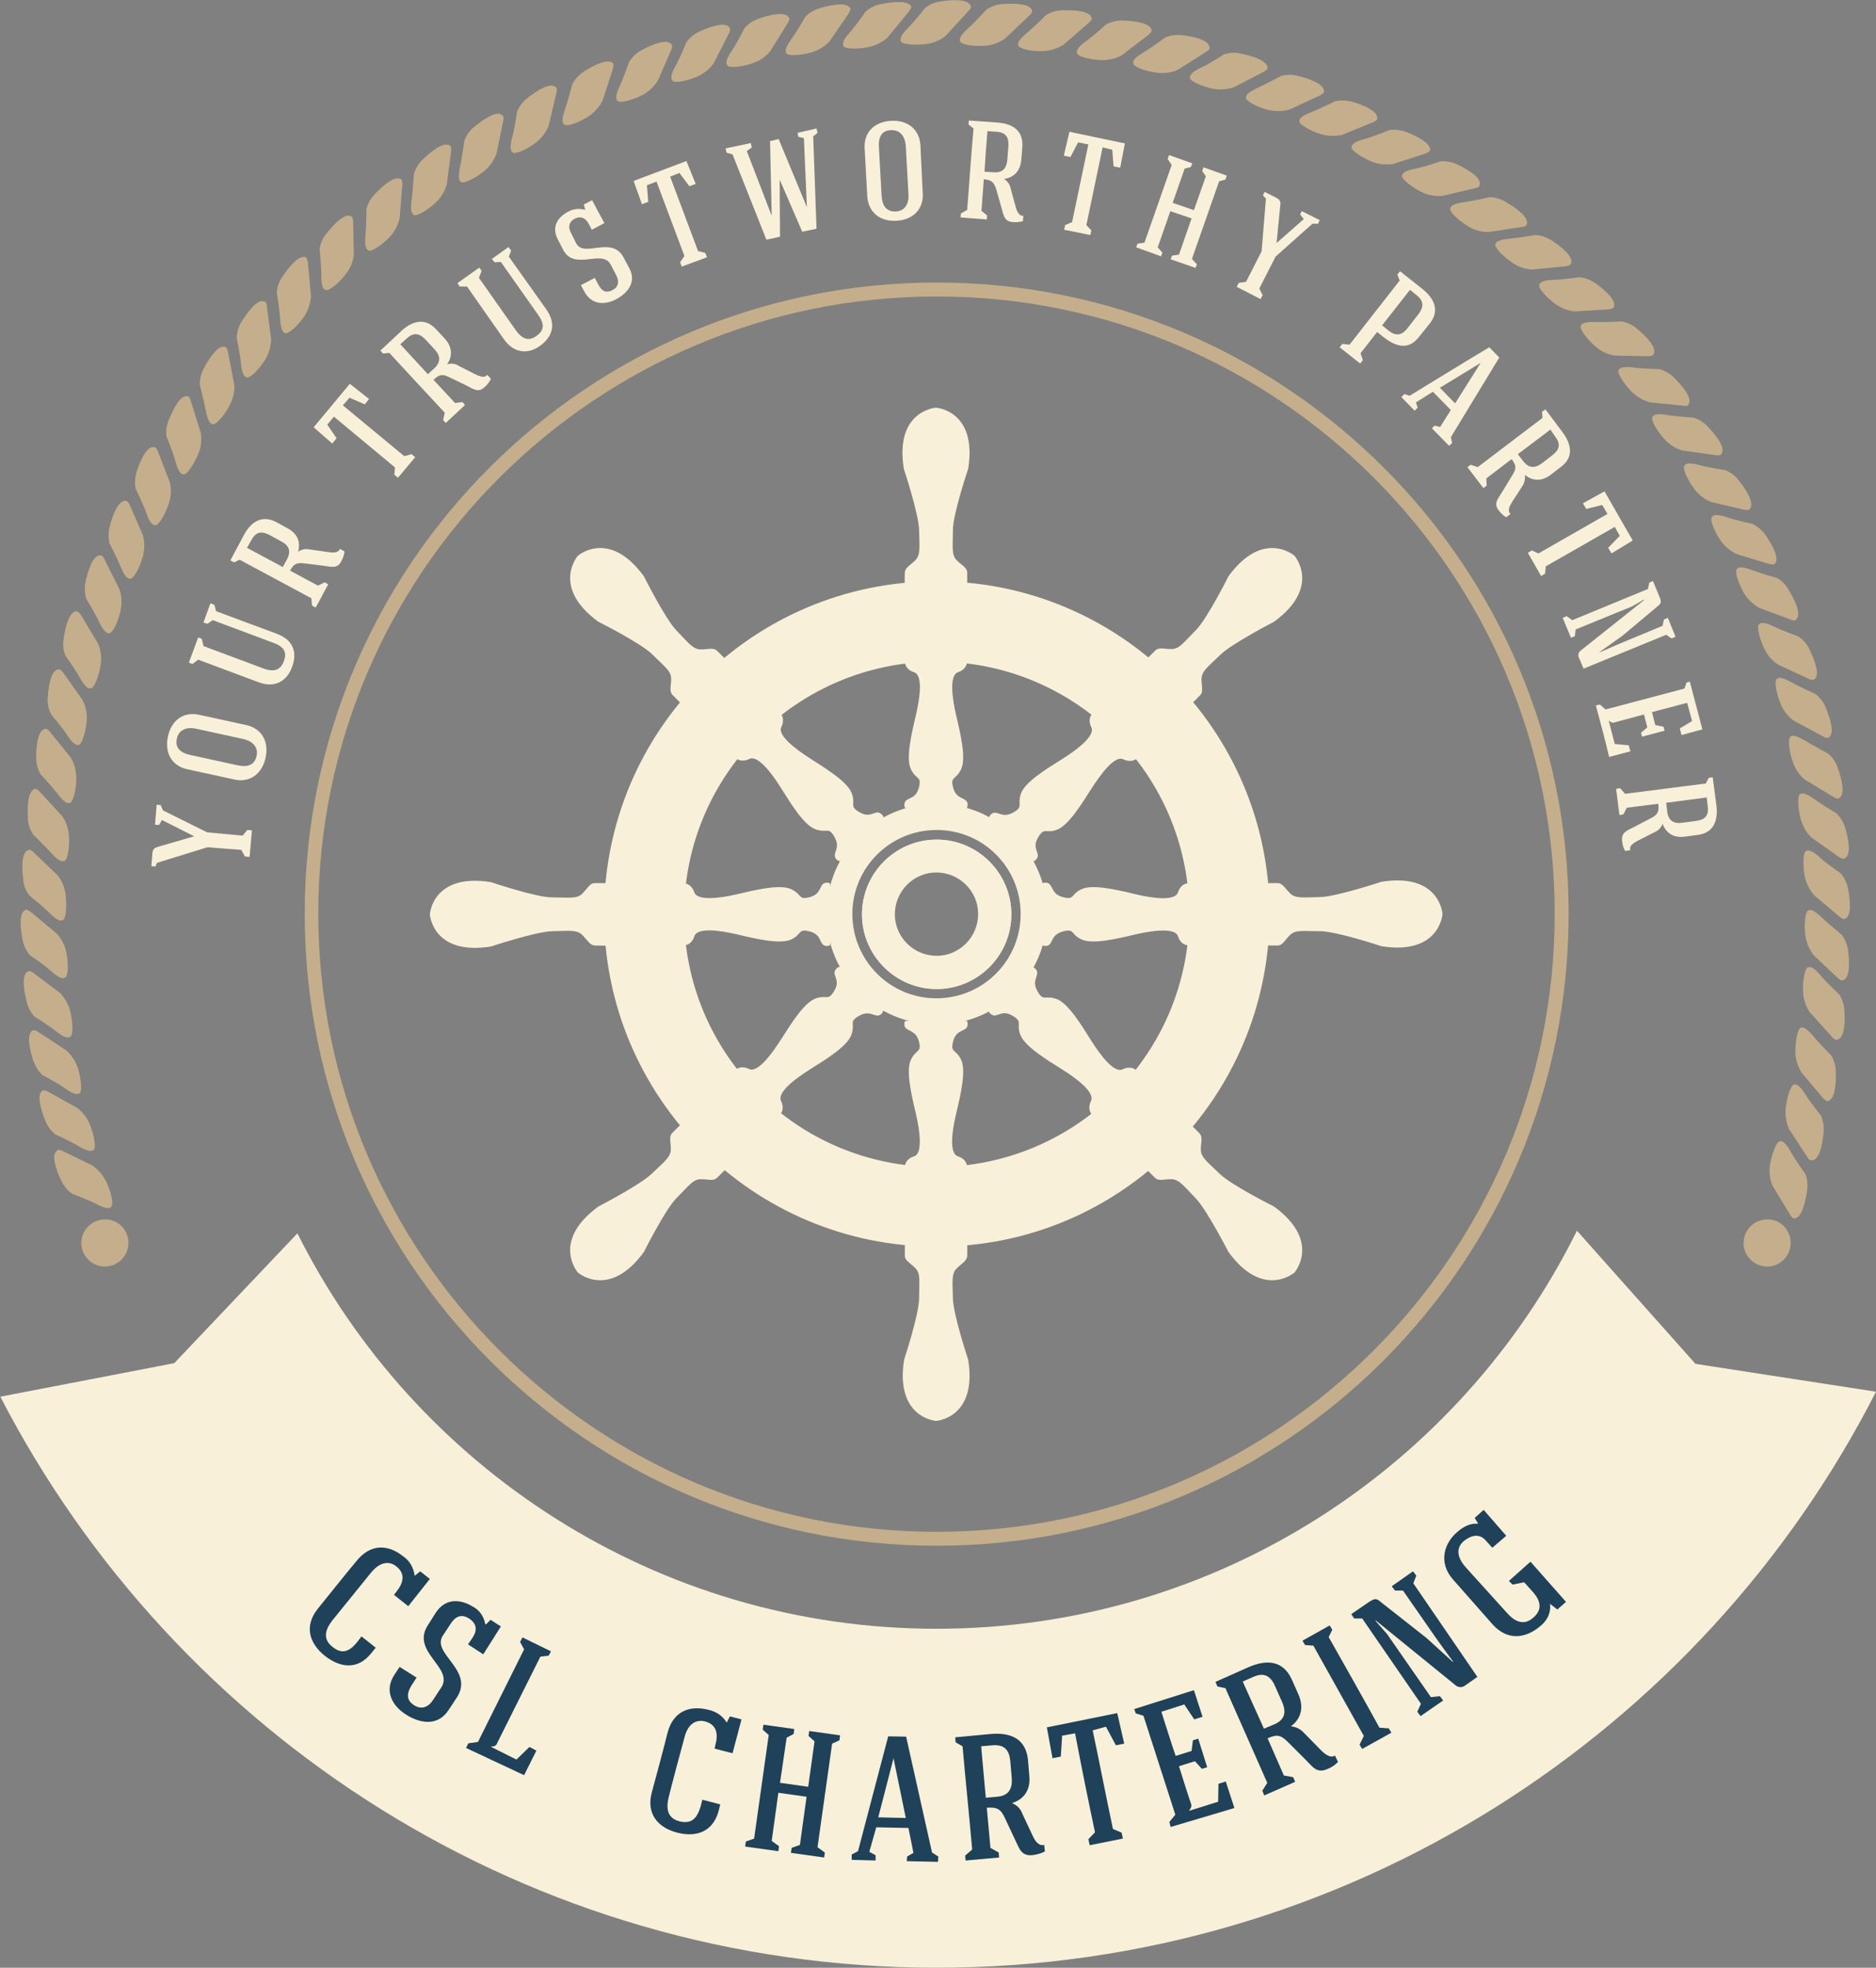 <?xml version="1.0" encoding="utf-8"?>
<!-- Generator: Adobe Illustrator 27.9.0, SVG Export Plug-In . SVG Version: 6.00 Build 0)  -->
<svg version="1.1" id="Layer_1" xmlns="http://www.w3.org/2000/svg" xmlns:xlink="http://www.w3.org/1999/xlink" x="0px" y="0px"
	 viewBox="0 0 565.2 592.7" style="enable-background:new 0 0 565.2 592.7;" xml:space="preserve">
<rect x="0" y="0" width="565.2" height="592.7" fill="#808080" stroke="none"/>
<style type="text/css">
	.st0{fill:#C5AE8B;}
	.st1{fill:#F9F0D9;}
	.st2{fill:#1F4159;}
</style>
<g id="Layer_2_00000138555330096096883140000003722478173672779711_">
	<g id="图层_1">
		<path class="st0" d="M38.7,374.4c0,3.9-3.2,7.1-7.1,7.1s-7.1-3.2-7.1-7.1s3.2-7.1,7.1-7.1l0,0C35.5,367.2,38.7,370.4,38.7,374.4z"
			/>
		<path class="st0" d="M539.5,374.4c0,3.9-3.2,7.1-7.1,7.1s-7.1-3.2-7.1-7.1s3.2-7.1,7.1-7.1l0,0
			C536.3,367.2,539.5,370.4,539.5,374.4z"/>
		<path class="st0" d="M18.9,346.7l9,4.4c1.8,1.3,3.2,3,4.2,5c1.5,3.3,2.1,6.5,1.5,7.3s-1.8,0.7-4.5-0.7s-7.3-3.1-7.3-3.1
			c-1.5-1-2.6-2.4-3.4-4.1c-1.4-2.9-3.2-7.8-1.1-9C17.3,346.4,17.7,346.1,18.9,346.7z"/>
		<path class="st0" d="M14.6,328.9l8.8,4.9c1.7,1.4,3,3.1,3.8,5.2c1.3,3.4,1.7,6.7,1.1,7.3s-1.8,0.6-4.5-1s-7.1-3.6-7.1-3.6
			c-1.4-1.1-2.5-2.6-3.1-4.3c-1.2-3-2.8-8-0.6-9C13,328.5,13.4,328.2,14.6,328.9z"/>
		<path class="st0" d="M11.6,310.9l8.4,5.5c1.6,1.5,2.8,3.3,3.5,5.4c1,3.5,1.2,6.8,0.6,7.4s-1.9,0.5-4.4-1.3s-6.8-4-6.8-4
			c-1.4-1.2-2.3-2.8-2.9-4.5c-1-3-2.2-8.1,0-9.1C10.1,310.4,10.5,310.1,11.6,310.9z"/>
		<path class="st0" d="M10.1,293.1l8,6c1.5,1.6,2.6,3.5,3.1,5.7c0.8,3.5,0.8,6.8,0.1,7.4s-1.9,0.4-4.3-1.5s-6.6-4.5-6.6-4.5
			c-1.2-1.3-2.1-2.9-2.4-4.7c-0.8-3.1-1.7-8.3,0.7-9C8.6,292.5,9.1,292.3,10.1,293.1z"/>
		<path class="st0" d="M9.4,274.8l7.7,6.4c1.5,1.6,2.5,3.7,2.9,5.8c0.7,3.5,0.5,6.9-0.3,7.4s-1.9,0.3-4.2-1.8s-6.4-4.8-6.4-4.8
			c-1.2-1.3-2-3-2.3-4.8c-0.6-3.1-1.3-8.4,1.1-9C7.9,274.1,8.3,273.9,9.4,274.8z"/>
		<path class="st0" d="M10.1,256.7l7.3,7c1.3,1.7,2.2,3.8,2.4,6c0.4,3.6,0,6.9-0.8,7.4s-1.9,0.1-4.1-2.1s-6-5.2-6-5.2
			c-1.1-1.4-1.8-3.1-1.9-4.9c-0.4-3.2-0.7-8.4,1.7-8.9C8.6,255.9,9.1,255.8,10.1,256.7z"/>
		<path class="st0" d="M12,238.5l6.8,7.4c1.2,1.8,1.9,4,2,6.1c0.2,3.6-0.5,6.9-1.3,7.3s-1.9,0-4-2.3s-5.5-5.6-5.5-5.6
			c-1-1.5-1.6-3.2-1.6-5c-0.2-3.2-0.1-8.4,2.3-8.8C10.6,237.6,11.1,237.5,12,238.5z"/>
		<path class="st0" d="M15.1,220.5l6.3,7.8c1.1,1.9,1.6,4.1,1.6,6.3c-0.1,3.6-1,6.8-1.8,7.2s-1.9-0.1-3.8-2.6s-5.2-6-5.2-6
			c-0.9-1.6-1.3-3.3-1.3-5.1c0-3.2,0.4-8.4,2.9-8.6C13.8,219.5,14.2,219.4,15.1,220.5z"/>
		<path class="st0" d="M19.1,202.7l5.8,8.2c1,2,1.4,4.2,1.2,6.3c-0.3,3.6-1.4,6.7-2.2,7.1s-1.9-0.2-3.6-2.8s-4.9-6.3-4.9-6.3
			c-0.8-1.6-1.2-3.4-1-5.2c0.2-3.2,0.9-8.4,3.4-8.4C17.9,201.7,18.3,201.6,19.1,202.7z"/>
		<path class="st0" d="M24.5,185.4l5.1,8.6c0.8,2,1.1,4.3,0.7,6.4c-0.6,3.6-1.9,6.6-2.8,6.9s-1.9-0.4-3.4-3.1s-4.4-6.7-4.4-6.7
			c-0.7-1.7-0.8-3.5-0.5-5.3c0.5-3.2,1.6-8.3,4.1-8.1C23.4,184.3,23.8,184.3,24.5,185.4z"/>
		<path class="st0" d="M31.5,168.5l4.5,9c0.7,2.1,0.8,4.3,0.3,6.5c-0.8,3.5-2.3,6.5-3.2,6.7s-1.9-0.5-3.2-3.3s-3.9-7-3.9-7
			c-0.5-1.7-0.6-3.5-0.2-5.3c0.7-3.1,2.2-8.2,4.6-7.8C30.4,167.2,30.9,167.3,31.5,168.5z"/>
		<path class="st0" d="M39.1,152.1l4,9.2c0.5,2.1,0.5,4.4-0.1,6.5c-1,3.4-2.7,6.3-3.6,6.5s-1.8-0.6-3-3.5s-3.4-7.1-3.4-7.1
			c-0.4-1.7-0.4-3.6,0.1-5.3c0.8-3.1,2.6-8.1,5-7.5C38.1,150.8,38.5,150.9,39.1,152.1z"/>
		<path class="st0" d="M47.6,136l3.6,9.4c0.5,2.1,0.3,4.4-0.4,6.5c-1.2,3.4-3,6.2-3.9,6.3s-1.8-0.7-2.8-3.6s-3.2-7.3-3.2-7.3
			c-0.4-1.8-0.2-3.6,0.3-5.3c1-3.1,3-7.9,5.4-7.3C46.7,134.7,47.1,134.8,47.6,136z"/>
		<path class="st0" d="M57.5,120.8l3,9.6c0.3,2.2,0.1,4.4-0.8,6.4c-1.4,3.3-3.3,6-4.2,6.1s-1.8-0.8-2.6-3.8s-2.7-7.5-2.7-7.5
			c-0.3-1.8,0-3.6,0.7-5.2c1.2-3,3.4-7.7,5.8-7C56.7,119.4,57.1,119.5,57.5,120.8z"/>
		<path class="st0" d="M68.7,106.1l1.9,9.9c0.1,2.2-0.5,4.4-1.5,6.3c-1.8,3.2-4,5.6-4.9,5.5s-1.6-1-2.2-4.1s-1.8-7.8-1.8-7.8
			c0-1.8,0.4-3.6,1.3-5.1c1.5-2.8,4.3-7.3,6.6-6.2C68,104.7,68.5,104.8,68.7,106.1z"/>
		<path class="st0" d="M80.4,92.3l1.3,10c-0.1,2.2-0.7,4.3-1.9,6.2c-1.9,3-4.4,5.3-5.3,5.2s-1.6-1.1-1.9-4.2s-1.3-7.8-1.3-7.8
			c0.1-1.8,0.6-3.5,1.6-5c1.7-2.7,4.8-7,6.9-5.8C79.8,90.8,80.3,90.9,80.4,92.3z"/>
		<path class="st0" d="M92.8,79.3l0.9,10c-0.2,2.2-0.9,4.3-2.1,6.1c-2.1,3-4.6,5.1-5.5,5s-1.5-1.2-1.7-4.3s-1-7.9-1-7.9
			c0.1-1.8,0.7-3.5,1.8-5c1.8-2.7,5-6.8,7.2-5.6C92.2,77.8,92.7,78,92.8,79.3z"/>
		<path class="st0" d="M106.4,66.9l0.2,10c-0.3,2.2-1.2,4.2-2.6,5.9c-2.2,2.8-4.9,4.8-5.8,4.6s-1.4-1.3-1.4-4.4s-0.5-7.9-0.5-7.9
			c0.2-1.8,1-3.5,2.1-4.8c2-2.5,5.5-6.4,7.5-5.1C106,65.3,106.4,65.6,106.4,66.9z"/>
		<path class="st0" d="M121.2,55.8l-0.8,10c-0.5,2.1-1.6,4.1-3.1,5.7c-2.5,2.6-5.4,4.3-6.2,4s-1.3-1.4-1-4.5s0.3-8,0.3-8
			c0.4-1.7,1.3-3.3,2.6-4.6c2.2-2.3,6.1-5.9,8-4.3C120.9,54.2,121.3,54.5,121.2,55.8z"/>
		<path class="st0" d="M135.9,45.6l-1.3,10c-0.6,2.1-1.8,4-3.4,5.5c-2.6,2.4-5.6,4-6.4,3.7s-1.2-1.5-0.8-4.5s0.7-7.9,0.7-7.9
			c0.5-1.7,1.5-3.3,2.8-4.5c2.3-2.2,6.4-5.6,8.2-3.9C135.7,44,136.1,44.3,135.9,45.6z"/>
		<path class="st0" d="M151.6,36.4l-2,9.9c-0.8,2.1-2.1,3.9-3.8,5.3c-2.8,2.2-5.8,3.6-6.7,3.3s-1.1-1.6-0.5-4.6s1.3-7.9,1.3-7.9
			c0.6-1.7,1.7-3.2,3.1-4.3c2.5-2,6.8-5.1,8.4-3.3C151.5,34.8,151.9,35.1,151.6,36.4z"/>
		<path class="st0" d="M167.6,28.1l-2.3,9.8c-0.8,2-2.2,3.8-3.9,5.1c-2.9,2.2-6,3.4-6.8,3s-1.1-1.6-0.3-4.6s1.5-7.8,1.5-7.8
			c0.7-1.7,1.8-3.1,3.3-4.2c2.5-2,6.9-4.9,8.5-3C167.6,26.5,168,26.8,167.6,28.1z"/>
		<path class="st0" d="M184.6,20.9l-3.1,9.5c-1,1.9-2.5,3.6-4.4,4.8c-3.1,1.9-6.2,2.9-7,2.4s-0.9-1.7,0.1-4.6s2.2-7.6,2.2-7.6
			c0.8-1.6,2.1-2.9,3.6-3.9c2.7-1.7,7.3-4.2,8.8-2.3C184.7,19.3,185,19.6,184.6,20.9z"/>
		<path class="st0" d="M202.2,15.1l-4,9.2c-1.2,1.8-2.8,3.4-4.8,4.4c-3.2,1.6-6.4,2.3-7.2,1.8s-0.8-1.8,0.5-4.6s2.9-7.4,2.9-7.4
			c1-1.5,2.3-2.7,3.9-3.5c2.8-1.5,7.7-3.6,8.9-1.5C202.4,13.4,202.7,13.8,202.2,15.1z"/>
		<path class="st0" d="M219.6,10.1l-4.6,9c-1.3,1.8-3,3.1-5,4c-3.3,1.4-6.6,1.9-7.3,1.3s-0.7-1.8,0.8-4.5s3.3-7.2,3.3-7.2
			c1.1-1.5,2.5-2.6,4.1-3.3c2.9-1.3,7.9-3.1,9-0.9C219.9,8.5,220.2,8.9,219.6,10.1z"/>
		<path class="st0" d="M237.3,7l-5.3,8.5c-1.4,1.7-3.3,2.9-5.4,3.6c-3.4,1.1-6.7,1.4-7.4,0.7s-0.5-1.9,1.2-4.4s3.9-6.9,3.9-6.9
			c1.2-1.4,2.7-2.4,4.4-2.9c3-1.1,8.1-2.4,9.1-0.1C237.8,5.4,238.1,5.8,237.3,7z"/>
		<path class="st0" d="M255.6,4.2l-5.7,8.3c-1.5,1.6-3.4,2.7-5.5,3.3c-3.5,1-6.8,1-7.4,0.4s-0.4-1.9,1.4-4.4s4.2-6.7,4.2-6.7
			c1.2-1.3,2.8-2.2,4.6-2.7c3.1-0.9,8.2-2,9.1,0.3C256.1,2.7,256.3,3.1,255.6,4.2z"/>
		<path class="st0" d="M273.8,3.5l-6.4,7.8c-1.6,1.5-3.6,2.4-5.8,2.9c-3.5,0.7-6.9,0.5-7.4-0.2s-0.3-1.9,1.8-4.2
			c2-2.3,4.8-6.3,4.8-6.3c1.3-1.2,3-2,4.8-2.3c3.1-0.6,8.4-1.3,9,1C274.5,2,274.6,2.5,273.8,3.5z"/>
		<path class="st0" d="M291.7,3.4l-6.8,7.4c-1.7,1.4-3.8,2.2-6,2.5c-3.6,0.4-6.9,0-7.4-0.7s-0.2-1.9,2-4.1s5.2-6.1,5.2-6.1
			c1.4-1.1,3.1-1.8,4.9-2c3.2-0.5,8.4-0.8,8.9,1.6C292.5,1.9,292.7,2.4,291.7,3.4z"/>
		<path class="st0" d="M310,4.8l-7.3,6.9c-1.8,1.2-3.9,2-6.1,2.1c-3.6,0.2-6.9-0.4-7.3-1.2s0-1.9,2.3-4s5.6-5.7,5.6-5.7
			c1.5-1,3.2-1.6,5-1.7c3.2-0.2,8.5-0.2,8.8,2.2C310.9,3.4,311,3.9,310,4.8z"/>
		<path class="st0" d="M328,6.9l-7.6,6.6c-1.9,1.2-4,1.8-6.2,1.9c-3.6,0.1-6.8-0.7-7.3-1.5s0-1.9,2.4-3.9s5.8-5.4,5.8-5.4
			c1.5-1,3.3-1.5,5.1-1.5c3.2-0.1,8.5,0.1,8.7,2.5C329,5.6,329,6,328,6.9z"/>
		<path class="st0" d="M345.9,10.6l-8,6.1c-1.9,1-4.1,1.5-6.3,1.4c-3.6-0.2-6.8-1.1-7.1-2s0.2-1.9,2.7-3.7s6.1-5.1,6.1-5.1
			c1.6-0.8,3.4-1.2,5.2-1.1c3.2,0.1,8.4,0.7,8.5,3.1C346.9,9.3,346.9,9.8,345.9,10.6z"/>
		<path class="st0" d="M363.4,15.6l-8.5,5.4c-2,0.9-4.2,1.2-6.4,0.9c-3.6-0.5-6.6-1.7-7-2.6s0.3-1.9,3-3.5s6.5-4.5,6.5-4.5
			c1.7-0.7,3.5-0.9,5.2-0.7c3.2,0.4,8.3,1.4,8.2,3.8C364.5,14.5,364.5,14.9,363.4,15.6z"/>
		<path class="st0" d="M380.6,21.7l-8.9,4.6c-2.1,0.7-4.3,0.8-6.5,0.4c-3.5-0.8-6.5-2.3-6.7-3.1s0.5-1.9,3.3-3.2s6.9-4,6.9-4
			c1.7-0.6,3.5-0.7,5.3-0.2c3.1,0.6,8.2,2.1,7.9,4.5C381.8,20.6,381.8,21.1,380.6,21.7z"/>
		<path class="st0" d="M397.6,28.8l-9.1,4.2c-2.1,0.6-4.3,0.6-6.5,0.1c-3.5-0.9-6.4-2.6-6.6-3.5s0.6-1.8,3.4-3.1s7.1-3.6,7.1-3.6
			c1.7-0.5,3.6-0.5,5.3,0c3.1,0.8,8.1,2.4,7.7,4.9C398.9,27.7,398.8,28.2,397.6,28.8z"/>
		<path class="st0" d="M413.7,36.8l-9.3,3.8c-2.1,0.5-4.4,0.4-6.5-0.2c-3.4-1.1-6.2-2.8-6.4-3.7s0.7-1.8,3.5-2.9s7.2-3.3,7.2-3.3
			c1.8-0.4,3.6-0.3,5.3,0.2c3.1,0.9,8,2.8,7.4,5.2C415,35.8,414.9,36.3,413.7,36.8z"/>
		<path class="st0" d="M429.3,46.3l-9.6,3.1c-2.2,0.3-4.4,0.1-6.4-0.7c-3.3-1.4-6-3.3-6.1-4.2s0.8-1.8,3.8-2.6s7.5-2.7,7.5-2.7
			c1.8-0.3,3.6,0,5.3,0.6c3,1.2,7.7,3.4,7,5.8C430.7,45.4,430.6,45.8,429.3,46.3z"/>
		<path class="st0" d="M444.4,56.7l-9.8,2.3c-2.2,0.2-4.4-0.2-6.4-1.2c-3.2-1.6-5.7-3.8-5.8-4.7s0.9-1.7,4-2.3s7.6-2.2,7.6-2.2
			c1.8-0.1,3.6,0.2,5.2,1c2.9,1.4,7.5,4,6.5,6.3C445.9,55.9,445.7,56.4,444.4,56.7z"/>
		<path class="st0" d="M458.4,68.4l-10,1.5c-2.2,0-4.3-0.6-6.2-1.8c-3.1-1.9-5.4-4.3-5.3-5.2s1.1-1.6,4.1-2s7.8-1.5,7.8-1.5
			c1.8,0,3.6,0.6,5.1,1.6c2.8,1.6,7.1,4.6,6,6.8C459.9,67.8,459.8,68.2,458.4,68.4z"/>
		<path class="st0" d="M471.7,80.2l-10,1c-2.2-0.1-4.3-0.8-6.1-2.1c-3-2-5.2-4.5-5.1-5.4s1.1-1.5,4.2-1.8s7.9-1.1,7.9-1.1
			c1.8,0.1,3.5,0.7,5,1.7c2.7,1.8,6.9,5,5.6,7.1C473.2,79.6,473,80,471.7,80.2z"/>
		<path class="st0" d="M484.5,93.2l-10,0.6c-2.2-0.2-4.2-1-6-2.3c-2.9-2.2-5-4.7-4.8-5.6s1.2-1.5,4.3-1.6s7.9-0.8,7.9-0.8
			c1.8,0.2,3.5,0.9,4.9,1.9c2.6,1.9,6.6,5.3,5.3,7.3C486,92.7,485.8,93.1,484.5,93.2z"/>
		<path class="st0" d="M496.4,107.3l-10-0.2c-2.2-0.4-4.2-1.3-5.8-2.8c-2.7-2.4-4.6-5.1-4.4-6s1.3-1.4,4.4-1.3s7.9-0.2,7.9-0.2
			c1.8,0.3,3.4,1.1,4.8,2.3c2.5,2.1,6.2,5.7,4.8,7.7C498,107,497.8,107.3,496.4,107.3z"/>
		<path class="st0" d="M507.1,122.2l-10-1c-2.1-0.6-4-1.7-5.6-3.3c-2.5-2.6-4.2-5.5-3.9-6.3s1.4-1.3,4.5-0.9s7.9,0.5,7.9,0.5
			c1.7,0.5,3.3,1.4,4.5,2.7c2.3,2.3,5.7,6.2,4.1,8.1C508.8,122,508.5,122.4,507.1,122.2z"/>
		<path class="st0" d="M516.9,137.1l-10-1.4c-2.1-0.6-4-1.8-5.5-3.5c-2.4-2.7-4-5.6-3.6-6.5s1.5-1.2,4.5-0.7s7.9,0.8,7.9,0.8
			c1.7,0.5,3.3,1.5,4.5,2.9c2.2,2.3,5.5,6.4,3.8,8.2C518.5,136.9,518.2,137.3,516.9,137.1z"/>
		<path class="st0" d="M525.3,153.5l-9.8-2.3c-2-0.8-3.8-2.2-5.1-4c-2.1-2.9-3.4-5.9-3-6.8s1.6-1.1,4.6-0.3s7.8,1.5,7.8,1.5
			c1.7,0.7,3.1,1.8,4.2,3.3c2,2.5,4.9,6.9,3,8.6C527,153.5,526.7,153.8,525.3,153.5z"/>
		<path class="st0" d="M532.8,169.8l-9.6-2.9c-2-1-3.7-2.4-4.9-4.2c-2-3-3.1-6.1-2.6-6.9s1.7-1,4.6,0s7.7,2,7.7,2c1.6,0.8,3,2,4,3.5
			c1.8,2.6,4.5,7.2,2.5,8.7C534.5,169.9,534.1,170.2,532.8,169.8z"/>
		<path class="st0" d="M539.4,186.6l-9.4-3.5c-1.9-1.1-3.5-2.6-4.6-4.5c-1.8-3.1-2.7-6.3-2.2-7.1s1.7-0.9,4.6,0.2s7.6,2.4,7.6,2.4
			c1.5,0.9,2.8,2.2,3.6,3.8c1.7,2.8,4,7.4,2,8.8C541,186.8,540.7,187.1,539.4,186.6z"/>
		<path class="st0" d="M544.8,204.4l-9.1-4.2c-1.8-1.2-3.3-2.9-4.2-4.9c-1.5-3.2-2.2-6.5-1.6-7.2s1.8-0.7,4.5,0.6s7.4,3,7.4,3
			c1.5,1,2.7,2.4,3.4,4c1.4,2.9,3.4,7.8,1.3,9C546.4,204.7,546,205,544.8,204.4z"/>
		<path class="st0" d="M549.2,221.8l-8.9-4.8c-1.7-1.3-3.1-3.1-3.9-5.1c-1.3-3.4-1.8-6.6-1.2-7.3s1.8-0.6,4.5,0.9s7.2,3.5,7.2,3.5
			c1.4,1.1,2.5,2.5,3.2,4.2c1.2,3,2.9,8,0.7,9C550.8,222.2,550.4,222.5,549.2,221.8z"/>
		<path class="st0" d="M552.3,240l-8.6-5.2c-1.7-1.4-2.9-3.3-3.6-5.4c-1.2-3.4-1.4-6.7-0.8-7.4s1.8-0.5,4.5,1.1s7,3.9,7,3.9
			c1.4,1.2,2.4,2.7,2.9,4.4c1.1,3,2.5,8.1,0.2,9.1C553.8,240.5,553.4,240.7,552.3,240z"/>
		<path class="st0" d="M554,258.1l-8.2-5.8c-1.6-1.5-2.7-3.5-3.3-5.6c-0.9-3.5-0.9-6.8-0.3-7.4s1.9-0.4,4.4,1.4s6.7,4.3,6.7,4.3
			c1.3,1.3,2.2,2.8,2.7,4.6c0.9,3.1,1.9,8.2-0.4,9C555.6,258.6,555.1,258.9,554,258.1z"/>
		<path class="st0" d="M554.2,276.1l-7.7-6.5c-1.4-1.7-2.4-3.7-2.8-5.8c-0.6-3.5-0.4-6.9,0.3-7.4s1.9-0.3,4.2,1.8s6.3,4.8,6.3,4.8
			c1.2,1.4,2,3,2.3,4.8c0.6,3.1,1.2,8.4-1.1,9C555.7,276.8,555.2,277,554.2,276.1z"/>
		<path class="st0" d="M553.7,294.6l-7.3-6.9c-1.3-1.7-2.2-3.8-2.5-6c-0.4-3.6,0-6.9,0.8-7.4s1.9-0.1,4.1,2s6,5.2,6,5.2
			c1.1,1.4,1.8,3.1,2,4.9c0.4,3.2,0.7,8.4-1.7,8.9C555.2,295.4,554.7,295.5,553.7,294.6z"/>
		<path class="st0" d="M551.9,312.3l-6.7-7.5c-1.2-1.8-1.9-4-2-6.1c-0.1-3.6,0.6-6.9,1.4-7.3s1.9,0,3.9,2.4s5.6,5.7,5.6,5.7
			c1,1.5,1.5,3.3,1.6,5c0.2,3.2,0.1,8.5-2.4,8.7C553.3,313.2,552.8,313.3,551.9,312.3z"/>
		<path class="st0" d="M549.2,330.7l-6.5-7.7c-1.1-1.9-1.8-4-1.8-6.2c0-3.6,0.8-6.8,1.5-7.2s1.9,0.1,3.9,2.5s5.4,5.8,5.4,5.8
			c0.9,1.5,1.4,3.3,1.4,5.1c0.1,3.2-0.2,8.5-2.6,8.7C550.5,331.6,550.1,331.7,549.2,330.7z"/>
		<path class="st0" d="M544.5,348.5l-5.5-8.4c-0.9-2-1.2-4.2-1-6.4c0.4-3.6,1.6-6.7,2.4-7s1.9,0.3,3.5,2.9s4.7,6.4,4.7,6.4
			c0.7,1.6,1,3.4,0.8,5.2c-0.3,3.2-1.2,8.4-3.6,8.3C545.7,349.6,545.2,349.6,544.5,348.5z"/>
		<path class="st0" d="M539.2,365.7l-5.2-8.6c-0.8-2-1.1-4.3-0.7-6.4c0.6-3.5,1.9-6.6,2.8-6.9s1.9,0.4,3.4,3.1s4.4,6.7,4.4,6.7
			c0.7,1.7,0.8,3.5,0.5,5.3c-0.5,3.2-1.6,8.3-4,8.1C540.3,366.9,539.9,366.9,539.2,365.7z"/>
		<path class="st1" d="M282.2,175.1C226.8,175.1,182,220,182,275.3s44.9,100.2,100.3,100.2s100.2-44.9,100.2-100.3l0,0
			C382.4,220,337.5,175.1,282.2,175.1z M282.2,351.5c-42,0-76.1-34.1-76.1-76.1s34.1-76.1,76.1-76.1s76.1,34.1,76.1,76.1l0,0
			C358.3,317.4,324.2,351.4,282.2,351.5z"/>
		<path class="st1" d="M565.2,419.2c-52.5,102.9-159.6,173.5-283,173.5c-122.8,0-229.3-69.8-282.1-172l52.4-10.1l37.1-39.1
			C124.9,442,198,490.6,282.1,490.6c84.6,0,157.8-48.9,193-119.9l35.7,40.1L565.2,419.2z"/>
		<path class="st0" d="M282.2,89.3c102.7,0,186.2,83.4,186.2,185.9c0,102.7-83.5,186.2-186.2,186.2S95.9,377.9,95.9,275.2
			C95.9,172.7,179.5,89.3,282.2,89.3 M282.2,85.1c-105.1,0-190.4,85-190.4,190.1s85.3,190.4,190.4,190.4s190.4-85.3,190.4-190.4
			S387.2,85.1,282.2,85.1z"/>
		<path class="st1" d="M282.2,242.1c-18.4,0-33.2,14.9-33.2,33.3s14.9,33.2,33.3,33.2s33.2-14.9,33.2-33.3l0,0
			C315.4,257,300.5,242.1,282.2,242.1z M282.1,300.7c-14,0-25.3-11.4-25.3-25.4s11.4-25.3,25.4-25.3s25.3,11.3,25.3,25.3
			C307.5,289.3,296.2,300.7,282.1,300.7L282.1,300.7z"/>
		<path class="st1" d="M282.2,258.2c9.5,0,17.2,7.7,17.2,17.2s-7.7,17.2-17.2,17.2s-17.2-7.7-17.2-17.2l0,0
			C265,265.9,272.7,258.2,282.2,258.2 M282.2,252.9c-12.4,0-22.5,10.1-22.5,22.5s10.1,22.5,22.5,22.5s22.5-10.1,22.5-22.5
			S294.6,252.9,282.2,252.9L282.2,252.9z"/>
		<path class="st1" d="M282.2,252.9c-12.4,0-22.5,10.1-22.5,22.5s10.1,22.5,22.5,22.5s22.5-10.1,22.5-22.5S294.6,252.9,282.2,252.9
			L282.2,252.9z M282.2,287.9c-6.9,0-12.6-5.6-12.6-12.5s5.6-12.6,12.5-12.6s12.6,5.6,12.6,12.5l0,0
			C294.7,282.2,289.1,287.9,282.2,287.9L282.2,287.9L282.2,287.9z"/>
		<path class="st1" d="M194,173.6c-10.5-14.4-19.9-6.2-19.9-6.2s-8.2,9.4,6.2,19.9c0,0,12.8,6.4,16.2,9.8s5.6,4.9,5.7,7.1
			s-0.7,3.9,0.4,5.1s19.3,19.2,19.3,19.2s1.4,1.3,3.9,0.1s6.6,4.1,9.6,8.9s6.9,11.1,10.3,12.3s3.9-0.8,5.6,2.1s0.4,4,0.2,5.7
			c0,0.9,0.6,1.6,1.5,1.8l6.6-6.6l6.6-6.6c-0.2-0.8-1-1.4-1.8-1.5c-1.7,0.2-2.8,1.6-5.7-0.2s-0.8-2.2-2.1-5.6s-7.6-7.3-12.3-10.3
			s-10.1-7.1-8.9-9.6s-0.1-3.9-0.1-3.9s-18.1-18-19.3-19.1s-2.9-0.3-5.1-0.4s-3.7-2.2-7.1-5.7S194,173.6,194,173.6z"/>
		<path class="st1" d="M370.1,377.1c10.5,14.4,19.9,6.2,19.9,6.2s8.2-9.4-6.2-19.9c0,0-12.8-6.4-16.3-9.8s-5.6-4.9-5.7-7.1
			s0.7-3.9-0.4-5.1s-19.3-19.2-19.3-19.2s-1.4-1.3-3.9-0.1s-6.6-4.1-9.6-8.9s-6.9-11.1-10.3-12.3s-3.9,0.8-5.6-2.1s-0.4-4-0.2-5.7
			c0-0.9-0.6-1.6-1.5-1.8l-6.6,6.6l-6.6,6.5c0.2,0.8,1,1.4,1.8,1.5c1.7-0.2,2.8-1.6,5.7,0.2s0.8,2.2,2.1,5.6s7.6,7.3,12.4,10.3
			s10.1,7.1,8.9,9.6s0.1,3.9,0.1,3.9s18,18.2,19.2,19.3s2.9,0.3,5.1,0.4s3.7,2.2,7.1,5.7S370.1,377.1,370.1,377.1z"/>
		<path class="st1" d="M180.3,363.4c-14.4,10.5-6.2,19.9-6.2,19.9s9.4,8.2,19.9-6.2c0,0,6.4-12.8,9.8-16.2s4.9-5.6,7.1-5.7
			s3.9,0.7,5.1-0.4s19.2-19.3,19.2-19.3s1.3-1.4,0.1-3.9s4.1-6.6,8.9-9.6s11.1-6.9,12.3-10.3s-0.8-3.9,2.1-5.6
			c2.9-1.7,4-0.4,5.7-0.2c0.9,0,1.6-0.6,1.8-1.5l-6.6-6.6l-6.6-6.6c-0.8,0.2-1.4,1-1.5,1.8c0.2,1.7,1.6,2.8-0.2,5.7
			s-2.2,0.8-5.6,2.1s-7.3,7.6-10.3,12.3s-7.1,10.1-9.6,8.9s-3.9,0.1-3.9,0.1s-18.2,18-19.3,19.2s-0.3,2.9-0.4,5.1s-2.2,3.7-5.7,7.1
			S180.3,363.4,180.3,363.4z"/>
		<path class="st1" d="M383.8,187.3c14.4-10.5,6.2-19.9,6.2-19.9s-9.4-8.2-19.9,6.2c0,0-6.4,12.8-9.8,16.2s-4.9,5.6-7.1,5.7
			s-3.9-0.7-5.1,0.4s-19.2,19.3-19.2,19.3s-1.3,1.4-0.1,3.9s-4.1,6.6-8.9,9.6s-11.1,6.9-12.3,10.3s0.8,3.9-2.1,5.6s-4,0.4-5.7,0.2
			c-0.9,0-1.6,0.6-1.8,1.5l6.6,6.6l6.6,6.6c0.8-0.2,1.4-1,1.5-1.8c-0.2-1.7-1.6-2.8,0.2-5.7s2.2-0.8,5.6-2.1s7.3-7.6,10.3-12.3
			s7.1-10.1,9.6-8.9s3.9-0.1,3.9-0.1s18.2-18,19.3-19.2s0.3-2.9,0.4-5.1s2.2-3.7,5.7-7.1S383.8,187.3,383.8,187.3z"/>
		<path class="st1" d="M147.9,265.7c-17.6-2.8-18.4,9.7-18.4,9.7s0.8,12.5,18.4,9.7c0,0,13.6-4.5,18.4-4.6s7.4-0.5,9,1
			s2.3,3.2,3.9,3.3s27.2-0.1,27.2-0.1s1.9,0,2.8-2.7s7.6-1.8,13.1-0.5s12.7,3,16,1.5s2.1-3.3,5.4-2.5s3.1,2.6,4.1,3.9
			c0.6,0.6,1.6,0.7,2.3,0.3v-18.6c-0.8-0.4-1.7-0.3-2.3,0.3c-1,1.3-0.9,3.1-4.1,3.9s-2.1-1-5.4-2.5s-10.5,0.2-16,1.5
			s-12.2,2.1-13.1-0.5s-2.8-2.7-2.8-2.7s-25.6-0.1-27.2-0.1s-2.3,1.8-3.9,3.3s-4.2,1-9,1S147.9,265.7,147.9,265.7z"/>
		<path class="st1" d="M416.2,285c17.6,2.8,18.4-9.7,18.4-9.7s-0.8-12.5-18.4-9.7c0,0-13.6,4.5-18.4,4.6s-7.4,0.5-9-1
			s-2.3-3.2-3.9-3.2s-27.2,0.1-27.2,0.1s-1.9,0-2.8,2.7s-7.6,1.8-13,0.5s-12.7-3-16-1.5s-2.1,3.3-5.4,2.5s-3.1-2.6-4.2-3.9
			c-0.6-0.6-1.6-0.7-2.3-0.3v18.6c0.8,0.4,1.7,0.3,2.3-0.3c1-1.3,0.9-3.1,4.2-3.9s2.1,1,5.4,2.5s10.5-0.2,16-1.5s12.2-2.1,13,0.5
			s2.8,2.7,2.8,2.7s25.6,0.1,27.2,0.1s2.3-1.8,3.9-3.3s4.2-1,9-1S416.2,285,416.2,285z"/>
		<path class="st1" d="M272.4,409.5c-2.8,17.6,9.6,18.5,9.6,18.5s12.5-0.8,9.7-18.4c0,0-4.5-13.6-4.6-18.4s-0.5-7.4,1-9
			s3.2-2.3,3.3-3.9s-0.1-27.2-0.1-27.2s0-1.9-2.7-2.8s-1.8-7.6-0.5-13s3-12.7,1.5-16s-3.3-2.1-2.5-5.4s2.6-3.1,3.9-4.1
			c0.6-0.6,0.7-1.6,0.3-2.3h-18.6c-0.4,0.8-0.3,1.7,0.3,2.3c1.3,1,3.1,0.9,3.9,4.1s-1,2.1-2.5,5.4s0.2,10.5,1.5,16s2.1,12.2-0.5,13
			s-2.7,2.7-2.7,2.7s-0.1,25.6-0.1,27.2s1.8,2.3,3.3,3.9s1,4.2,1,9S272.4,409.5,272.4,409.5z"/>
		<path class="st1" d="M291.7,141.2c2.8-17.6-9.7-18.4-9.7-18.4s-12.5,0.8-9.7,18.4c0,0,4.5,13.6,4.6,18.4s0.5,7.4-1,9
			s-3.2,2.3-3.3,3.9s0.1,27.2,0.1,27.2s0,1.9,2.7,2.8s1.8,7.6,0.5,13.1s-3,12.7-1.5,16s3.3,2.1,2.5,5.4s-2.6,3.1-3.9,4.1
			c-0.6,0.6-0.7,1.6-0.3,2.3h18.6c0.4-0.8,0.3-1.7-0.3-2.3c-1.3-1-3.1-0.9-3.9-4.1s1-2.1,2.5-5.4s-0.2-10.5-1.5-16
			s-2.1-12.2,0.5-13.1s2.7-2.8,2.7-2.8s0.1-25.6,0.1-27.2s-1.8-2.3-3.3-3.9s-1-4.2-1-9S291.7,141.2,291.7,141.2z"/>
		<path class="st1" d="M62.5,255.2l-15.2,4.7l-0.5,1.1l-1.2-0.1l0.3-3.7c0.1-1.5,0.6-1.8,1.9-2.2l10.7-3.1l-9.7-4.9l-0.9,1.5
			l-1.2-0.1l0.5-6l1.2,0.1l0.7,1.6l13.3,6.6l10.7,1l1.4-1.7l1.4,0.1c-0.2,2.4-0.5,5.7-0.7,8l-1.4-0.1l-1.1-2L62.5,255.2z"/>
		<path class="st1" d="M74.2,218.4c4.6,1,6.9,4.9,5.8,9.9s-4.9,7.5-9.4,6.5l-14.2-3.1c-4.6-1-6.9-4.9-5.8-9.9s4.8-7.5,9.4-6.5
			L74.2,218.4z M71.5,230.5c3.2,0.7,5.2-0.1,5.8-2.8s-1.3-4.5-4-5.1l-14.2-3.1c-2.7-0.6-5.2,0.2-5.8,2.9s0.8,4.3,4,5L71.5,230.5z"/>
		<path class="st1" d="M82.3,193.6l-18.2-6.8l-1.6,1.1l-1.2-0.4l2.1-5.8l1.2,0.5l0.5,1.9l18.3,6.8c5.3,2,6.1,5.9,4.6,10
			s-5,6.5-10.1,4.6l-18.2-6.8L58,200l-1.1-0.4l2.8-7.6l1.1,0.4l0.5,2.2l18.2,6.8c3.3,1.2,5.1,0.2,6-2.2
			C86.5,196.6,85.7,194.8,82.3,193.6z"/>
		<path class="st1" d="M91.8,169.7c-2.4-0.3-3.3,0.1-4.4,2.2l8.4,4.5l2-1l1.1,0.6c-1.2,2.1-2.6,4.9-3.8,7l-1.1-0.6l-0.2-2.2
			l-21.6-11.6l-1.7,0.8l-1.1-0.6l4-7.5c2.1-4,5.4-6.4,9.9-4l3.3,1.8c3.2,1.7,4,4.4,3.2,7.1c1-0.7,2.3-1,3.5-0.7l5.7,0.8
			c1.2,0.2,3,0.3,3.4-1l1.4,0.8c-0.1,1.1-0.5,2.1-1,3c-1.2,2.3-3,1.6-5.4,1.3L91.8,169.7z M74.4,165l10.8,5.8l1.3-2.4
			c1.3-2.5,0.5-4.2-1.9-5.4l-3.3-1.8c-2.4-1.3-4.2-1.1-5.5,1.4L74.4,165z"/>
		<path class="st1" d="M103.3,122.1l18.5,15.3l2.2-0.6l1.1,0.9l-5.2,6.2l-1.1-0.9l0.2-2.2l-18.4-15.3l-2,2.4l2.8,4.1l-1.3,1.6
			l-5.6-4.9l10.9-13.1l5.8,4.6l-1.3,1.6l-4.6-2L103.3,122.1z"/>
		<path class="st1" d="M135.5,113.7c-2.1-1.1-3.1-1-4.9,0.7l6.5,7l2.2-0.3l0.8,0.9l-5.8,5.4l-0.8-0.9l0.5-2.2
			c-5.5-5.9-11.2-12-16.7-18l-1.9,0.2l-0.8-0.9l6.2-5.8c3.3-3.1,7.2-4.3,10.6-0.6l2.6,2.8c2.4,2.6,2.3,5.5,0.7,7.7
			c1.2-0.3,2.5-0.2,3.5,0.5l5.1,2.6c1.1,0.5,2.7,1.2,3.5,0.1l1.1,1.2c-0.4,0.9-1.1,1.8-1.9,2.5c-1.9,1.8-3.4,0.6-5.5-0.5
			L135.5,113.7z M120.6,103.7l8.3,9l2-1.8c2-1.9,1.8-3.8,0-5.7l-2.6-2.8c-1.8-2-3.6-2.4-5.7-0.5L120.6,103.7z"/>
		<path class="st1" d="M162.1,94.8l-11.2-15.9L149,79l-0.8-1l5-3.6l0.8,1.1l-0.7,1.8l11.3,15.9c3.2,4.6,1.7,8.3-1.8,10.9
			s-7.8,2.5-10.9-1.8l-11.2-16h-2.2l-0.7-1l6.6-4.7l0.7,1l-0.8,2.1l11.2,15.9c2,2.8,4.1,3.1,6.1,1.6
			C163.9,99.6,164.2,97.7,162.1,94.8z"/>
		<path class="st1" d="M184.5,87.4c2-1,2.1-2.8,1.1-4.6l-1.6-3.1c-2.6-4.8-10.9,2-14.3-4.4l-1.6-3.1c-2.1-3.9,0-6.8,3-8.4
			c1.5-0.9,3.4-1.1,5.1-0.6l0.1-0.1l-0.4-1.5l2.5-1.3c1.2,2.3,2.4,4.6,3.7,6.9l-3.8,2l-1-1.9c-1-1.8-2.5-2.3-4.2-1.4s-2,2.5-1.1,4.2
			l1.6,3.2c2.4,4.5,10.7-2.5,14.3,4.3l1.7,3.2c2.2,4.1-0.4,7.4-3.9,9.3s-7.5,1.7-9.6-2.2l-1.1-2l4.2-2.2l1.1,2.1
			C181.4,87.9,182.8,88.3,184.5,87.4z"/>
		<path class="st1" d="M201.9,53.2l8.4,22.4l2.2,0.6l0.5,1.3l-7.6,2.8l-0.5-1.3l1.3-1.9l-8.4-22.4l-2.9,1.1l0.4,5l-1.9,0.7l-2.5-7
			l15.9-6l2.8,6.9l-1.9,0.7l-3-4L201.9,53.2z"/>
		<path class="st1" d="M232.5,65L232,42.5l2.6-0.6l8.5,20.5l0,0c-0.3-6.9-0.6-13.9-0.9-20.8l-1.7-0.4l-0.2-1.2l5.7-1.3l0.3,1.3
			l-1.3,1.1l1,27.8l-4.3,0.9l-6.8-15.7l0.1,17.2l-4.1,0.9l-10.2-25.7l-1.8-0.5l-0.3-1.3l7.6-1.6l0.3,1.3l-1.5,1.1L232.5,65L232.5,65
			z"/>
		<path class="st1" d="M278,58.2c0.3,4.7-2.8,8-7.9,8.3s-8.5-2.7-8.8-7.3l-0.8-14.5c-0.3-4.7,2.8-8,7.9-8.3s8.6,2.6,8.9,7.3
			L278,58.2z M265.6,58.9c0.2,3.2,1.5,4.9,4.3,4.8s4-2.5,3.8-5.2L272.9,44c-0.2-2.8-1.6-4.9-4.4-4.8s-3.9,1.9-3.7,5.2L265.6,58.9z"
			/>
		<path class="st1" d="M300.2,57.2c-0.7-2.3-1.4-3-3.8-3.2c-0.2,2.6-0.5,6.9-0.7,9.5l1.7,1.4l-0.1,1.2l-7.9-0.6l0.1-1.2l1.9-1.1
			c0.6-8.1,1.2-16.4,1.9-24.5l-1.5-1.2l0.1-1.2l8.5,0.6c4.5,0.3,8,2.3,7.6,7.4l-0.3,3.8c-0.3,3.6-2.4,5.4-5.2,5.8
			c1,0.6,1.8,1.7,2,2.9l1.5,5.5c0.3,1.2,1,2.8,2.3,2.7l-0.1,1.6c-1,0.3-2,0.4-3.1,0.3c-2.6-0.2-2.7-2.1-3.4-4.4L300.2,57.2z
			 M297.5,39.5c-0.4,4.5-0.6,7.7-0.9,12.2l2.7,0.2c2.8,0.2,4-1.2,4.2-3.9l0.3-3.8c0.2-2.7-0.6-4.3-3.5-4.5L297.5,39.5z"/>
		<path class="st1" d="M332.2,44.4c-1.6,7.8-3.3,15.6-4.9,23.4l1.5,1.6l-0.3,1.4l-7.9-1.6l0.3-1.4l2.1-0.9
			c1.6-7.8,3.3-15.6,4.9-23.4l-3.1-0.6l-2.3,4.4l-2-0.4l1.7-7.2l16.7,3.5l-1.4,7.3l-2-0.4l-0.4-5L332.2,44.4z"/>
		<path class="st1" d="M351.8,47.9l0.4-1.2l7,2.5l-0.4,1.1l-1.9,0.5l-3.6,10.3l6.4,2.2l3.6-10.2l-1.1-1.6l0.4-1.1l7,2.5l-0.4,1.2
			l-1.9,0.5L359.1,78l1.5,1.6l-0.4,1.1l-7.5-2.6l0.4-1.1l2.1-0.3l3.8-10.9l-6.4-2.2l-3.8,10.9l1.4,1.6l-0.4,1.1l-7.5-2.7l0.4-1.1
			l2.1-0.3l8.2-23.4L351.8,47.9z"/>
		<path class="st1" d="M380.1,75.7l1.3-15.9l-0.9-0.9l0.5-1.1l3.4,1.7c1.3,0.7,1.5,1.2,1.3,2.6l-1.1,11.1l8.2-7.2l-1.1-1.4l0.5-1
			l5.4,2.7l-0.5,1.1h-1.7l-11.1,9.9l-4.9,9.6l1,2l-0.6,1.2l-7.2-3.7l0.6-1.2l2.2-0.3L380.1,75.7z"/>
		<path class="st1" d="M427.5,101.5c-3.2,4.1-7,2.9-10.6,0.1l-2-1.6l-5,6.4l0.7,2.1l-0.8,1l-6.2-4.9l0.8-1l2.2,0.2l15.1-19.3
			l-0.7-1.8l0.8-1l6.7,5.3c3.5,2.8,5.4,6.4,2.3,10.4L427.5,101.5z M424.8,87.3L416.4,98l2.1,1.7c2.2,1.7,4,1.2,5.6-0.9l3.2-4.1
			c1.6-2.1,1.8-3.9-0.4-5.7L424.8,87.3z"/>
		<path class="st1" d="M426.6,121.2l0.5,1.6l-0.9,0.9l-4-4.1l0.9-0.9l1.6,0.5c7.6-4.6,16.4-10.1,24-14.6l3,3.1l-14.6,24l0.4,1.7
			l-0.9,0.9l-5.2-5.3l0.8-0.8l1.7,0.4l3.2-5.1l-5.4-5.5L426.6,121.2z M433.8,116.8l4.6,4.7l7.7-12.2l0,0L433.8,116.8z"/>
		<path class="st1" d="M455.6,143.2c1.3-2,1.3-3-0.2-4.9l-7.6,5.8l0.1,2.2l-1,0.7l-4.8-6.3l1-0.7l2.1,0.7l19.5-14.8l-0.1-1.9l1-0.7
			l5.1,6.8c2.7,3.6,3.6,7.6-0.5,10.6l-3,2.3c-2.9,2.2-5.7,1.8-7.8,0c0.2,1.2-0.1,2.5-0.8,3.5l-3.1,4.8c-0.6,1-1.5,2.6-0.4,3.5
			l-1.3,1c-0.9-0.5-1.7-1.3-2.3-2.1c-1.6-2.1-0.2-3.4,1-5.4L455.6,143.2z M467.1,129.4l-9.8,7.4l1.6,2.1c1.7,2.2,3.6,2.2,5.7,0.6
			l3-2.3c2.1-1.6,2.8-3.3,1-5.6L467.1,129.4z"/>
		<path class="st1" d="M486.5,158.7l-20.8,11.9l-0.2,2.2l-1.2,0.7c-1.2-2.1-2.8-4.9-4-7l1.2-0.7l2,0.9l20.8-11.9l-1.6-2.7l-4.8,1.2
			l-1-1.7l6.5-3.6l8.5,14.8l-6.4,3.9l-1-1.7l3.5-3.6L486.5,158.7z"/>
		<path class="st1" d="M474.5,191.6l-1.2,0.5l-2.5-6l1.2-0.5l1.7,1.2l22.8-9.4l0.4-1.9l1.1-0.5l1.9,4.6c0.7,1.7,0.7,2.1-0.6,3.1
			l-10.5,8.8l-6.9,4.9v0.1c2-0.8,4.5-2,6.5-2.8l12.5-5.2l0.4-1.9l1.2-0.5l2.3,5.7l-1.2,0.5l-1.6-1.1l-24.9,10.2l-1.4-3.3
			c-0.4-0.8-0.1-1.7,0.6-2.2l19.1-15.2l-0.1-0.1l-3.7,2.1l-16.9,6.9L474.5,191.6z"/>
		<path class="st1" d="M480.8,212.5l1.2-0.3l1.7,1.5l23.8-6.3l0.6-1.8l1-0.3c1.3,4.9,2.5,9.4,3.8,14.4l-6.3,1.7l-0.5-2l3.7-2.2
			l-1.5-5.5l-10.6,2.8l1,3.9l2.5,0.5l0.3,1.2l-6.8,1.8l-0.3-1.2l1.9-1.6l-1-3.9l-8.9,2.4c-0.6,0.2-1.2,0-1.5-0.5l-0.2,0.1
			c0.6,2.3,1.2,4.6,1.8,6.9l4.2,0.4l0.5,1.8l-6.4,1.7C483.5,222.6,482.2,217.6,480.8,212.5z"/>
		<path class="st1" d="M497.3,246.5c2.1-1.1,2.6-1.9,2.3-4.4l-9.5,1.2l-1,2l-1.2,0.2c-0.3-2.4-0.7-5.5-1-7.9l1.2-0.2l1.5,1.7
			l24.3-3.1l0.9-1.7l1.2-0.2l1.1,8.4c0.6,4.5-0.7,8.4-5.7,9l-3.8,0.5c-3.6,0.5-5.8-1.3-6.7-3.9c-0.4,1.2-1.3,2.1-2.5,2.6l-5.1,2.6
			c-1.1,0.6-2.6,1.5-2.1,2.8l-1.6,0.2c-0.5-0.9-0.8-1.9-0.9-3c-0.3-2.6,1.5-3.1,3.6-4.2L497.3,246.5z M514.2,240.2l-12.2,1.6
			l0.3,2.7c0.4,2.8,2,3.7,4.7,3.3l3.8-0.5c2.7-0.3,4.1-1.5,3.7-4.4L514.2,240.2z"/>
	</g>
</g>
<g>
	<path class="st2" d="M123,483.8l-4.3-3.4l0.6-0.8c2.1-2.6,3.1-5.4,0.1-7.8c-1.9-1.5-4.7-1.7-7.7,2L100.2,488c-2.7,3.4-2.6,6-0.1,8
		c3,2.5,5.3,1.4,7.6-1.5l1.2-1.6l4.3,3.4l-1.3,1.6c-4.1,5.2-9.4,4.5-14.1,0.8c-4.7-3.8-6.2-9-2-14.2c1.4-1.7,10.1-12.6,11.6-14.3
		c4-5,9.2-5.3,14.1-1.4c1.9,1.3,3.1,3.4,3.4,5.7l0.1,0.1l1.6-1.3l2.9,2.3L123,483.8z"/>
	<path class="st2" d="M124.7,513.6c2.3,1.5,4.4,0.6,5.8-1.6l2.5-3.8c3.7-5.9-9.1-10.6-4.2-18.5l2.4-3.8c3-4.7,7.6-4.2,11.2-2
		c2,1,3.4,3,3.8,5.3l0.2,0.1l1.4-1.4l3.1,2l-5.3,8.4l-4.6-3l1.5-2.2c1.4-2.3,1-4.2-1.2-5.6c-2.2-1.4-4-0.7-5.4,1.4l-2.5,3.8
		c-3.5,5.4,9.5,10.3,4.3,18.5l-2.5,3.8c-3.2,5-8.5,4.2-12.8,1.5c-4.3-2.7-6.7-7.2-3.6-12l1.6-2.4l5.1,3.2l-1.6,2.5
		C122.3,510.5,122.7,512.3,124.7,513.6z"/>
	<path class="st2" d="M140.4,526.5l0.7-1.4l2.9-0.4l13.9-27.9l-1.2-2.2l0.7-1.4l8.6,4.2l-0.7,1.3l-2.5,0.3c-4.3,8.6-8.7,17.4-13,26
		c-0.2,0.7-0.9,1.2-1.7,1l-0.1,0.2l7.6,3.8l3.9-3.8l2.1,1.1l-3.7,7.4L140.4,526.5z"/>
	<path class="st2" d="M220.7,528.1l-5.4-1.4l0.2-1c0.9-3.2,0.6-6.2-3.1-7.2c-2.4-0.6-5.1,0.4-6.2,4.9c-0.6,2.1-4.2,15.6-4.7,17.8
		c-1.1,4.3,0.1,6.6,3.2,7.4c3.7,0.9,5.3-0.9,6.4-4.5l0.5-2l5.4,1.4l-0.5,2c-1.7,6.3-6.8,8-12.5,6.5c-5.8-1.5-9.4-5.7-7.6-12.2
		c0.6-2.1,4.2-15.6,4.7-17.8c1.6-6.2,6.2-8.5,12.3-7c2.3,0.5,4.3,1.8,5.5,3.8l0.1,0l0.9-1.8l3.5,0.9L220.7,528.1z"/>
	<path class="st2" d="M229.8,521l0.2-1.5l9.3,1.3l-0.2,1.5l-2.1,1.1L235,537l8.5,1.2l1.9-13.7l-1.8-1.6l0.2-1.5l9.3,1.3l-0.2,1.5
		l-2.2,1l-4.4,31.2l2.2,1.6l-0.2,1.5l-10-1.4l0.2-1.5l2.5-0.9l2-14.5l-8.5-1.2l-2,14.5l2.2,1.6l-0.2,1.5l-10-1.4l0.2-1.5l2.5-0.9
		l4.4-31.2L229.8,521z"/>
	<path class="st2" d="M261.9,557.8l1.9,1l0,1.6l-7.2-0.2l0-1.6l1.9-1c2.9-10.9,6.2-23.7,9.1-34.6l5.4,0.1l7.8,34.9l1.9,1.2l-0.1,1.6
		l-9.4-0.2l0.1-1.4l1.9-1.1l-1.5-7.5l-9.7-0.2L261.9,557.8z M264.6,547.4l8.3,0.2l-3.7-18l0,0L264.6,547.4z"/>
	<path class="st2" d="M302.8,547.7c-1.3-2.8-2.3-3.4-5.5-3.2c0.3,3.4,0.8,8.7,1.1,12.1l2.5,1.4l0.1,1.5l-10.1,0.9l-0.1-1.5l2.1-1.8
		c-0.9-10.3-2-20.8-2.9-31.1l-2.1-1.2l-0.1-1.5l10.7-1c5.7-0.5,10.5,1.2,11.2,7.7l0.4,4.8c0.5,4.6-1.9,7.3-5.2,8.3
		c1.4,0.6,2.6,1.7,3.1,3.2l3.1,6.6c0.6,1.4,1.8,3.3,3.5,2.8l0.2,2c-1.2,0.6-2.4,0.9-3.8,1.1c-3.4,0.3-3.9-2.1-5.2-4.7L302.8,547.7z
		 M295.6,526c0.5,5.8,0.9,9.7,1.4,15.5l3.4-0.3c3.6-0.3,4.7-2.5,4.4-5.8l-0.4-4.8c-0.3-3.4-1.7-5.2-5.4-4.9L295.6,526z"/>
	<path class="st2" d="M329.2,521.2c2.1,9.9,4,19.8,6.1,29.7l2.6,1.1l0.4,1.8l-10,2l-0.4-1.8l2-2.1c-2.1-9.9-4.1-19.8-6-29.8
		l-3.9,0.7l-0.4,6.3l-2.5,0.5l-1.7-9.3l21.2-4.3l2.1,9.2l-2.5,0.5l-3-5.6L329.2,521.2z"/>
	<path class="st2" d="M352.7,550.3l-0.4-1.5l1.8-2.2l-9.6-29.8l-2.3-0.7l-0.5-1.3l18-5.7l2.6,8l-2.5,0.8l-3-4.5l-6.9,2.2
		c1.4,4.4,2.8,8.9,4.3,13.3l4.8-1.5l0.4-3.2l1.6-0.5c0.8,2.5,1.9,6.1,2.7,8.6l-1.6,0.5l-2.1-2.3l-4.8,1.5c1.2,3.8,2.3,7.4,3.6,11.2
		c0.3,0.6,0.1,1.5-0.5,2l0.1,0.2l8.6-2.7l0.1-5.4l2.2-0.7l2.6,8L352.7,550.3z"/>
	<path class="st2" d="M388.1,524.8c-2.2-2.2-3.3-2.5-6.2-1.2l4.9,11.2l2.8,0.5l0.6,1.4l-9.3,4.1l-0.6-1.4l1.5-2.4l-12.6-28.5
		l-2.4-0.5l-0.6-1.4l9.9-4.4c5.2-2.3,10.4-2.3,13.1,3.7l2,4.5c1.8,4.1,0.6,7.5-2.3,9.6c1.6,0.1,3,0.9,4,2l5.1,5.2
		c1.1,1.1,2.8,2.5,4.2,1.6l0.9,1.9c-0.9,1-2,1.7-3.3,2.2c-3.1,1.3-4.3-0.7-6.4-2.8L388.1,524.8z M374.4,506.5
		c2.4,5.3,4,8.9,6.4,14.2l3.1-1.3c3.3-1.4,3.7-3.8,2.3-6.9l-2-4.5c-1.3-3.1-3.3-4.4-6.6-2.9L374.4,506.5z"/>
	<path class="st2" d="M415.6,520.4l2.8,0.2l0.8,1.3l-8.8,4.9l-0.8-1.3l1.3-2.6c-5.1-9.1-10.1-18.1-15.2-27.2l-2.5-0.2l-0.8-1.3
		l8.2-4.6l0.8,1.3l-1.1,2.2C405.5,502.3,410.6,511.3,415.6,520.4z"/>
	<path class="st2" d="M433.8,510.9l1,1.3l-6.8,4.7l-1-1.3l1.1-2.4l-17.7-25.7l-2.4,0l-0.9-1.3l5.1-3.5c2-1.3,2.4-1.4,4,0l13.6,10.7
		l7.9,7.2l0.1-0.1c-1.6-2.2-3.7-5-5.3-7.3l-9.8-14.1l-2.4,0l-1-1.3l6.4-4.5l1,1.3l-0.9,2.3l19.3,28.2l-3.7,2.6
		c-0.9,0.7-2.1,0.6-2.9-0.1l-24-19.5l-0.1,0.1l3.5,4l13.2,19L433.8,510.9z"/>
	<path class="st2" d="M454,485.8c2.9,3.3,5.6,3.6,8,1.4c2.8-2.4,2.1-5.1-0.1-7.6l-2.7-3l-3.5,0.7l-1.1-1.1l6.5-5.8l10.7,12.1
		l-2.6,2.3l-2.2-1.7c0.3,2.6-0.8,4.9-2.7,6.5c-4.7,4.1-10.2,4.6-14.6-0.3l-12-13.6c-4.5-5.2-2.5-11,1.3-14.2
		c1.7-1.5,3.9-2.8,6.2-2.5l0.1-0.1l-1-1.7l2.7-2.4l6.8,7.8l-4.2,3.6l-1.9-2.1c-2-2.4-4.6-1.6-6.7,0.1c-2,1.7-2.5,4.4,0.6,7.9
		L454,485.8z"/>
</g>
</svg>

